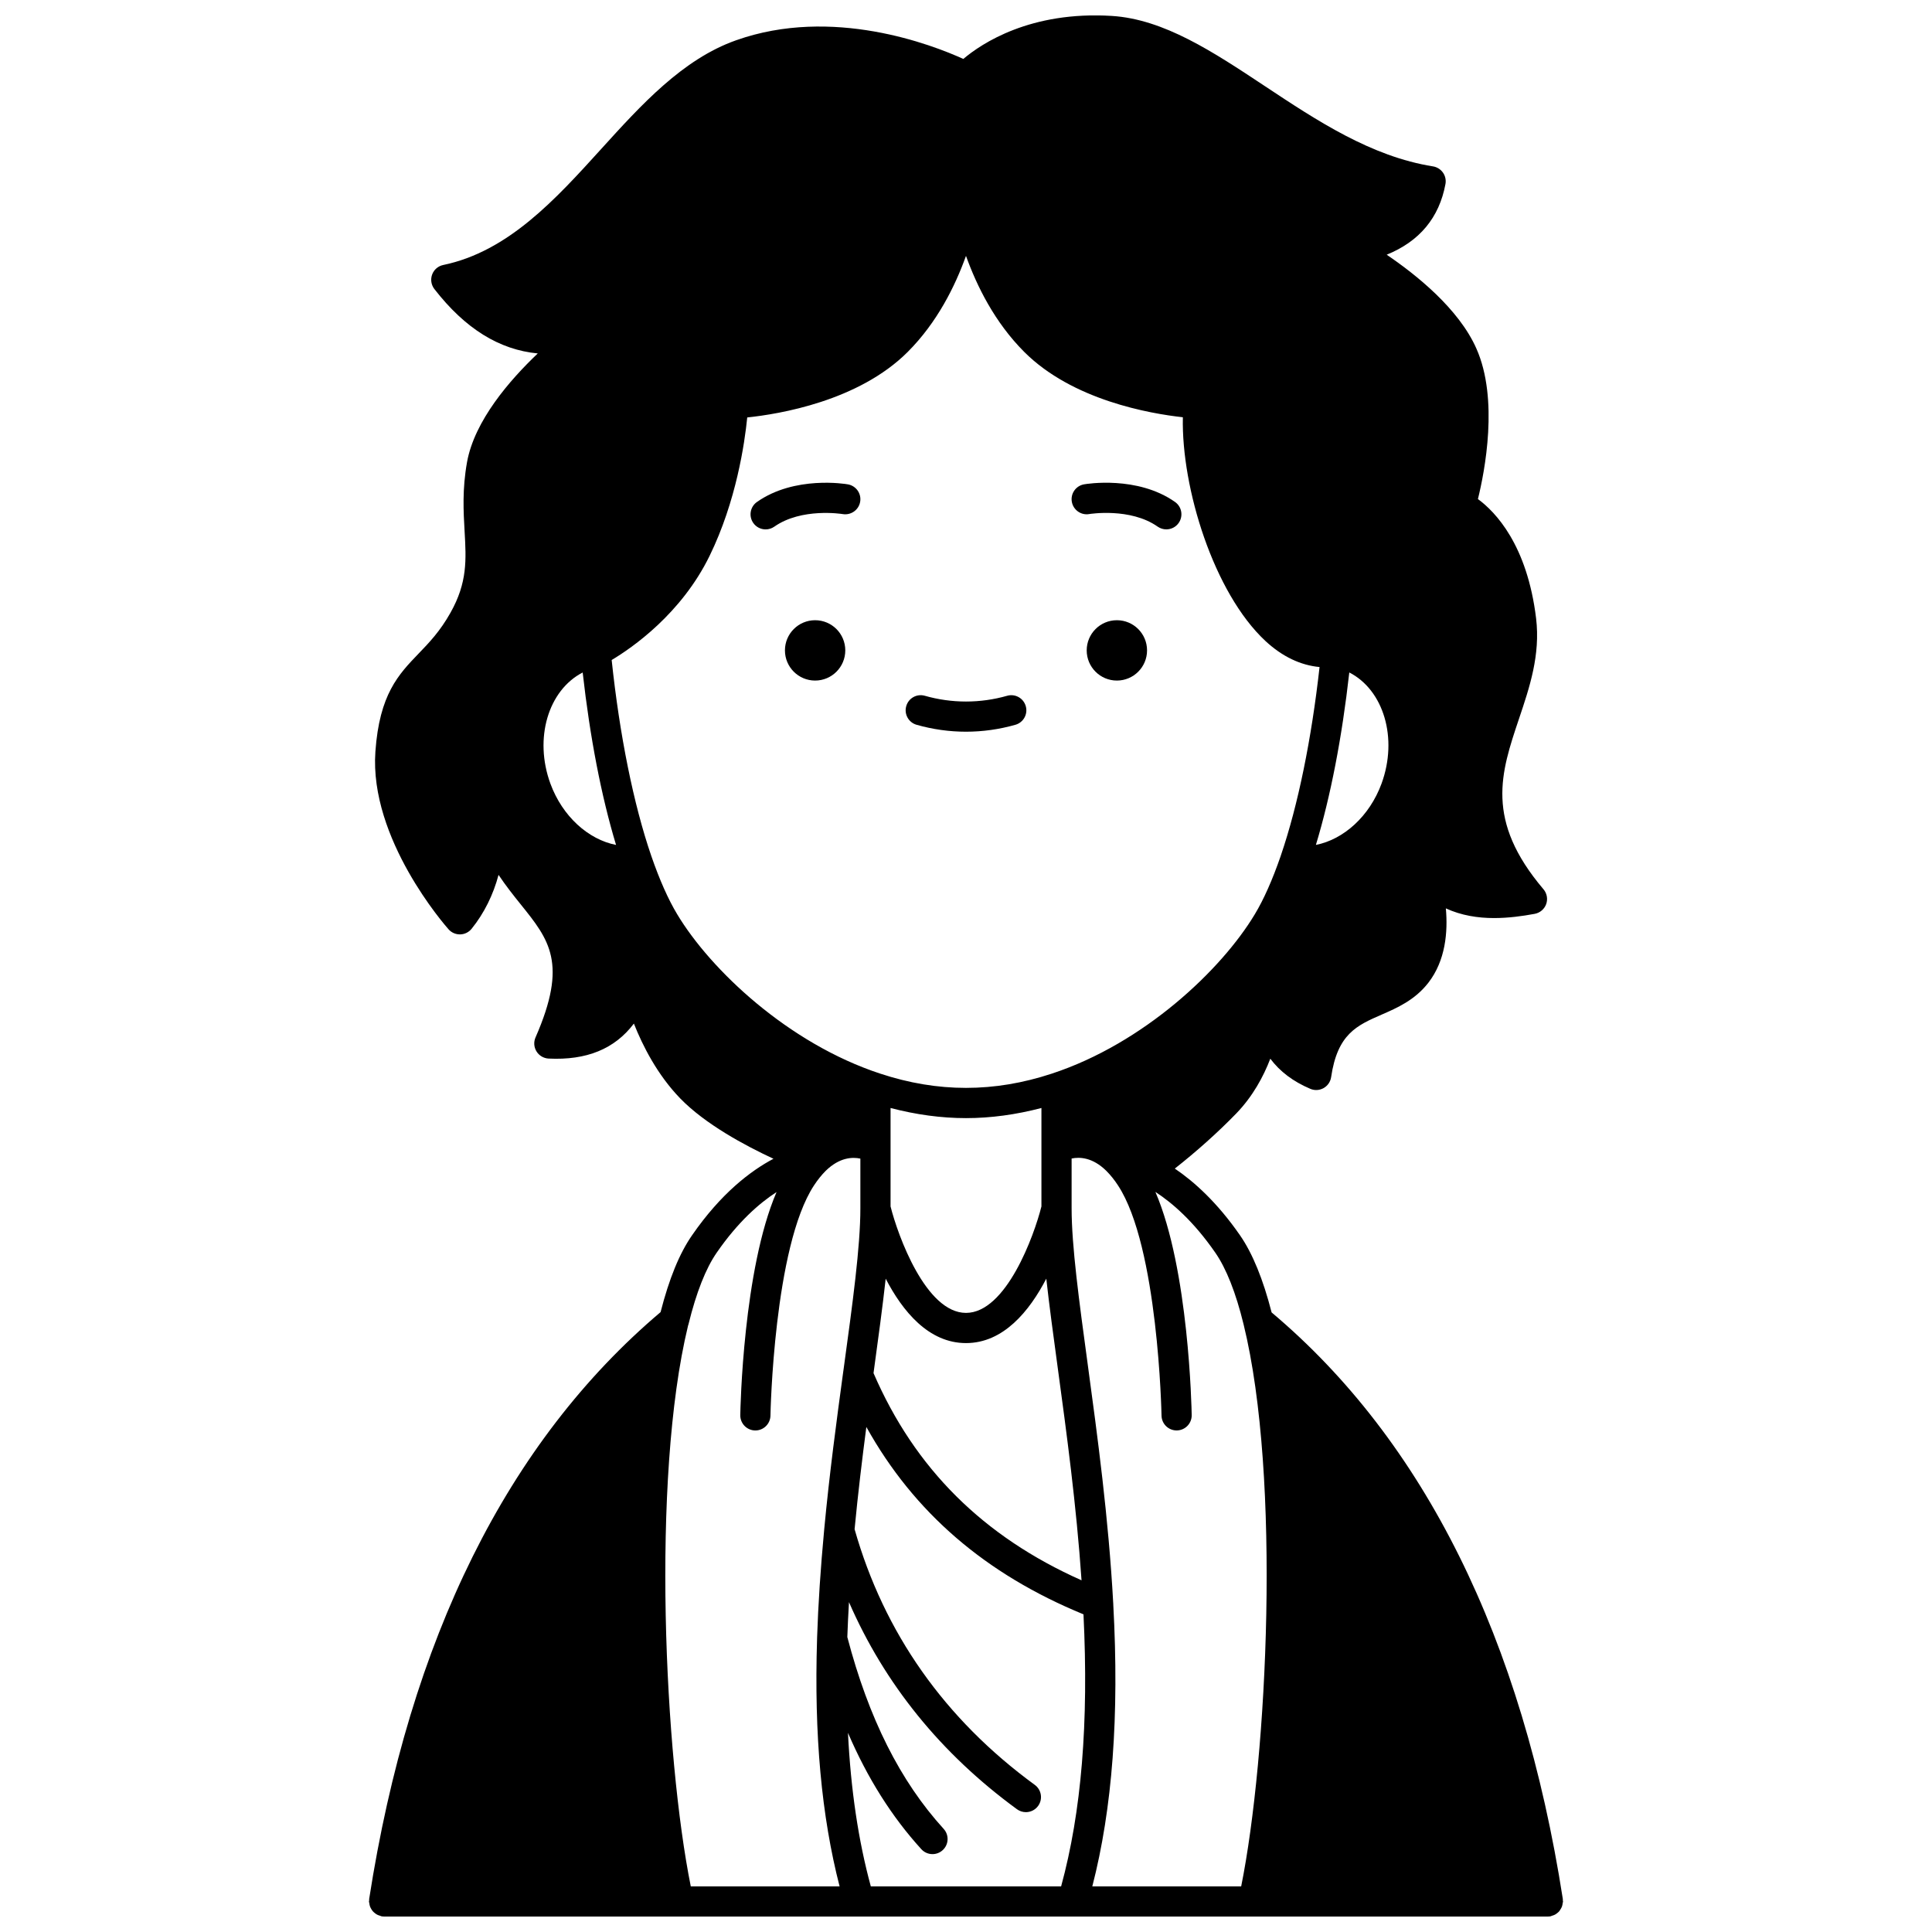 <?xml version="1.0" encoding="UTF-8"?>
<!-- Uploaded to: SVG Find, www.svgrepo.com, Generator: SVG Find Mixer Tools -->
<svg width="800px" height="800px" version="1.1" viewBox="144 144 512 512" xmlns="http://www.w3.org/2000/svg">
 <defs>
  <clipPath id="a">
   <path d="m241 148.09h318v503.81h-318z"/>
  </clipPath>
 </defs>
 <path d="m447.98 316.36c0 4.414-3.578 7.996-7.996 7.996s-7.996-3.582-7.996-7.996c0-4.418 3.578-7.996 7.996-7.996s7.996 3.578 7.996 7.996"/>
 <path d="m368.01 316.36c0 4.414-3.578 7.996-7.996 7.996-4.414 0-7.996-3.582-7.996-7.996 0-4.418 3.582-7.996 7.996-7.996 4.418 0 7.996 3.578 7.996 7.996"/>
 <path d="m432.66 280.23c0.105-0.016 10.875-1.77 18.133 3.332 0.699 0.492 1.504 0.727 2.297 0.727 1.254 0 2.496-0.59 3.273-1.699 1.266-1.809 0.836-4.301-0.973-5.57-10-7.031-23.539-4.769-24.098-4.668-2.172 0.379-3.621 2.441-3.25 4.613 0.379 2.176 2.453 3.652 4.617 3.266z"/>
 <path d="m368.7 272.36c-0.566-0.105-14.098-2.363-24.098 4.668-1.809 1.266-2.242 3.762-0.973 5.57 0.781 1.109 2.019 1.699 3.273 1.699 0.793 0 1.594-0.234 2.297-0.727 7.215-5.066 17.875-3.375 18.129-3.332 2.164 0.367 4.242-1.078 4.621-3.25 0.383-2.176-1.074-4.25-3.25-4.629z"/>
 <path d="m415.84 331.14c-0.605-2.129-2.816-3.356-4.938-2.75-7.137 2.031-14.668 2.031-21.805 0-2.141-0.609-4.336 0.625-4.938 2.75-0.605 2.125 0.629 4.336 2.75 4.938 4.277 1.215 8.684 1.832 13.086 1.832s8.809-0.617 13.086-1.832c2.129-0.602 3.363-2.812 2.758-4.938z"/>
 <g clip-path="url(#a)">
  <path d="m557.64 649.85c0.125-0.219 0.234-0.438 0.32-0.68 0.09-0.258 0.125-0.516 0.16-0.789 0.02-0.164 0.098-0.309 0.098-0.477 0-0.109-0.051-0.195-0.059-0.305-0.008-0.109 0.031-0.203 0.012-0.312-10.742-69.129-36.809-121.5-77.18-155.48-2.234-8.715-5.035-15.625-8.367-20.43-6.078-8.773-12.203-14.25-17.289-17.691 5.734-4.512 11.387-9.551 16.277-14.594 4.375-4.527 7.207-9.758 9.035-14.527 2.527 3.391 6.062 6.062 10.598 7.984 1.141 0.492 2.434 0.414 3.523-0.191 1.078-0.609 1.816-1.684 1.996-2.91 1.676-11.453 6.828-13.699 13.352-16.547 4.141-1.805 8.836-3.856 12.402-8.449 4.582-5.894 5.207-13.473 4.648-19.723 4.082 1.883 8.484 2.566 12.758 2.566 3.824 0 7.535-0.512 10.789-1.117 1.402-0.262 2.562-1.246 3.043-2.586 0.477-1.344 0.203-2.844-0.719-3.93-15.531-18.309-11.324-30.801-6.457-45.266 2.781-8.27 5.66-16.816 4.504-26.516-2.367-19.516-10.797-28.238-15.418-31.625 1.805-7.332 5.555-26.469-0.406-39.883-4.652-10.539-15.973-19.586-23.773-24.871 8.695-3.535 13.918-9.805 15.574-18.727 0.195-1.059-0.043-2.156-0.664-3.035-0.625-0.879-1.574-1.473-2.641-1.645-16.418-2.621-30.738-12.113-44.59-21.297-13.738-9.105-26.715-17.703-40.52-18.578-21.559-1.332-34.457 7.262-39.355 11.398-8.27-3.758-34.691-14.008-60.223-4.941-14.148 4.996-25.137 17.109-35.758 28.82-12.109 13.352-24.633 27.156-41.852 30.73-1.352 0.281-2.465 1.238-2.938 2.531-0.477 1.293-0.25 2.742 0.59 3.832 8.16 10.52 17.223 16.113 27.406 17.074-7.449 7.078-16.75 17.805-18.746 28.793-1.289 7.199-0.949 13.105-0.648 18.316 0.434 7.59 0.777 13.582-3.742 21.609-2.762 4.922-5.648 7.918-8.438 10.816-5.336 5.547-10.379 10.785-11.457 25.961-1.66 23.168 18.535 46.156 19.395 47.125 0.754 0.855 1.848 1.34 2.988 1.34h0.094c1.176-0.027 2.273-0.57 3.016-1.484 3.352-4.141 5.762-9.09 7.141-14.289 1.938 2.894 3.969 5.449 5.898 7.844 7.539 9.375 12.52 15.57 3.902 35.234-0.527 1.203-0.43 2.586 0.262 3.707 0.688 1.117 1.883 1.824 3.195 1.895 10.043 0.492 17.512-2.523 22.609-9.273 2.34 5.918 6.231 13.578 12.266 19.82 6.629 6.824 17.07 12.449 24.727 16.004-6.043 3.195-13.891 9.152-21.574 20.277-3.356 4.828-6.082 11.535-8.344 20.363-40.531 34.301-66.516 86.605-77.234 155.57-0.016 0.109 0.02 0.203 0.012 0.312-0.008 0.102-0.059 0.191-0.059 0.301 0 0.168 0.074 0.312 0.098 0.477 0.031 0.273 0.07 0.531 0.16 0.789 0.082 0.242 0.191 0.461 0.32 0.68 0.129 0.223 0.258 0.434 0.426 0.629 0.168 0.195 0.355 0.355 0.559 0.516 0.195 0.156 0.391 0.301 0.621 0.418 0.234 0.125 0.488 0.199 0.746 0.277 0.16 0.043 0.293 0.145 0.461 0.168 0.203 0.031 0.406 0.043 0.613 0.047h0.004 308.44 0.004c0.199 0 0.406-0.016 0.613-0.047 0.168-0.027 0.301-0.125 0.461-0.168 0.266-0.074 0.512-0.152 0.75-0.277 0.227-0.121 0.426-0.262 0.621-0.418 0.203-0.16 0.391-0.32 0.559-0.516 0.148-0.199 0.273-0.41 0.402-0.633zm-91.594-173.91c2.938 4.234 5.465 10.633 7.516 19.023 9.977 40.668 6.277 114.62-0.637 148.95h-39.453c5.324-20.645 7.172-45.141 5.555-74.75 0-0.02 0.012-0.039 0.012-0.059 0-0.043-0.02-0.078-0.02-0.125 0-0.031 0-0.059-0.004-0.094-1.227-22.586-4.168-44.223-6.758-63.312-2.293-16.852-4.269-31.402-4.269-41.355v-13.199c2.059-0.434 5.512-0.352 9.168 3.238 1.129 1.129 2.176 2.43 3.125 3.891 10.66 16.18 11.527 60.559 11.535 61.004 0.039 2.188 1.82 3.93 4 3.93h0.066c2.211-0.039 3.965-1.859 3.93-4.066-0.027-1.727-0.754-38.621-9.621-59.145 4.508 2.93 10.137 7.82 15.855 16.07zm-90.52 31.703c1.227-8.984 2.367-17.324 3.191-24.781 4.473 8.613 11.367 17.07 21.281 17.07 9.91 0 16.805-8.461 21.281-17.074 0.797 7.176 1.883 15.191 3.055 23.797 2.324 17.078 4.914 36.219 6.285 56.145-26.047-11.594-44.176-29.582-55.125-54.906zm1.73-79.125c-24.359-8.004-44.961-27.508-53.801-42.242-2.367-3.93-4.668-9.109-6.84-15.395-4.711-13.691-8.414-32.074-10.516-51.969 5.422-3.242 18.453-12.238 25.961-27.625 7.066-14.473 9.289-29.871 9.965-36.66 8.375-0.871 29.469-4.301 42.527-17.359 7.832-7.832 12.59-17.484 15.445-25.461 2.856 7.977 7.613 17.633 15.445 25.461 12.805 12.809 33.336 16.352 42.027 17.309-0.406 18.793 8.199 46.543 21.871 59.281 4.5 4.188 9.383 6.453 14.355 6.914-2.121 19.051-5.703 36.605-10.223 49.84-0.012 0.027-0.016 0.055-0.027 0.082-0.02 0.059-0.039 0.129-0.059 0.188-2.176 6.289-4.473 11.469-6.844 15.402-8.836 14.734-29.441 34.238-53.801 42.242-15.293 5.035-30.199 5.039-45.488-0.008zm-78.84-106.3c1.926 17.18 4.941 32.785 8.844 45.699-7.359-1.438-14.199-7.566-17.391-16.227-4.414-12.039-0.559-24.781 8.547-29.473zm203.16-0.008c9.094 4.648 12.961 17.418 8.539 29.473-3.191 8.66-10.039 14.781-17.391 16.23 3.91-12.91 6.926-28.516 8.852-45.703zm-121.57 115.42c6.711 1.758 13.41 2.684 19.992 2.684 6.582 0 13.281-0.926 19.992-2.684v26.086c-1.941 7.758-9.367 28.215-19.992 28.215s-18.047-20.465-19.992-28.215zm14.074 191.04c-11.523-12.641-19.871-29.273-25.531-50.832 0.105-3.023 0.258-6.113 0.438-9.254 9.441 21.668 24.301 40.109 44.527 54.887 0.711 0.52 1.539 0.77 2.356 0.77 1.234 0 2.445-0.566 3.234-1.641 1.301-1.777 0.914-4.281-0.871-5.586-23.898-17.461-39.945-40.266-47.758-67.758 0.895-9.426 2-18.512 3.117-27.098 12.613 22.664 31.562 38.988 57.543 49.66 1.41 28.734-0.539 52.375-5.926 72.094l-50.43 0.004c-3.297-12.082-5.305-25.551-6.059-40.695 5.195 12.07 11.637 22.266 19.445 30.836 0.789 0.867 1.871 1.305 2.953 1.305 0.965 0 1.926-0.344 2.695-1.043 1.637-1.484 1.754-4.016 0.266-5.648zm-60.125-152.73c5.625-8.137 11.238-13.051 15.84-16.031-8.859 20.543-9.586 57.387-9.613 59.113-0.035 2.207 1.723 4.027 3.93 4.066h0.066c2.18 0 3.957-1.746 4-3.93 0.008-0.445 0.875-44.82 11.547-61.02 0.941-1.438 1.988-2.746 3.086-3.848 3.684-3.609 7.113-3.691 9.195-3.246v13.188c0 10.164-2.043 25.074-4.406 42.336l-0.199 1.426c-1.684 12.41-3.586 26.477-4.977 41.309-0.973 10.375-1.59 19.805-1.891 28.832h0.031c0 0.016-0.008 0.027-0.008 0.043h-0.02c0 0.039 0 0.078-0.004 0.121v0.008 0.012c-0.805 25.504 1.176 47.012 5.973 65.602h-39.438c-6.891-34.223-10.586-107.81-0.734-148.57 0.055-0.148 0.102-0.297 0.137-0.453 2.059-8.387 4.574-14.758 7.484-18.953z"/>
 </g>
</svg>